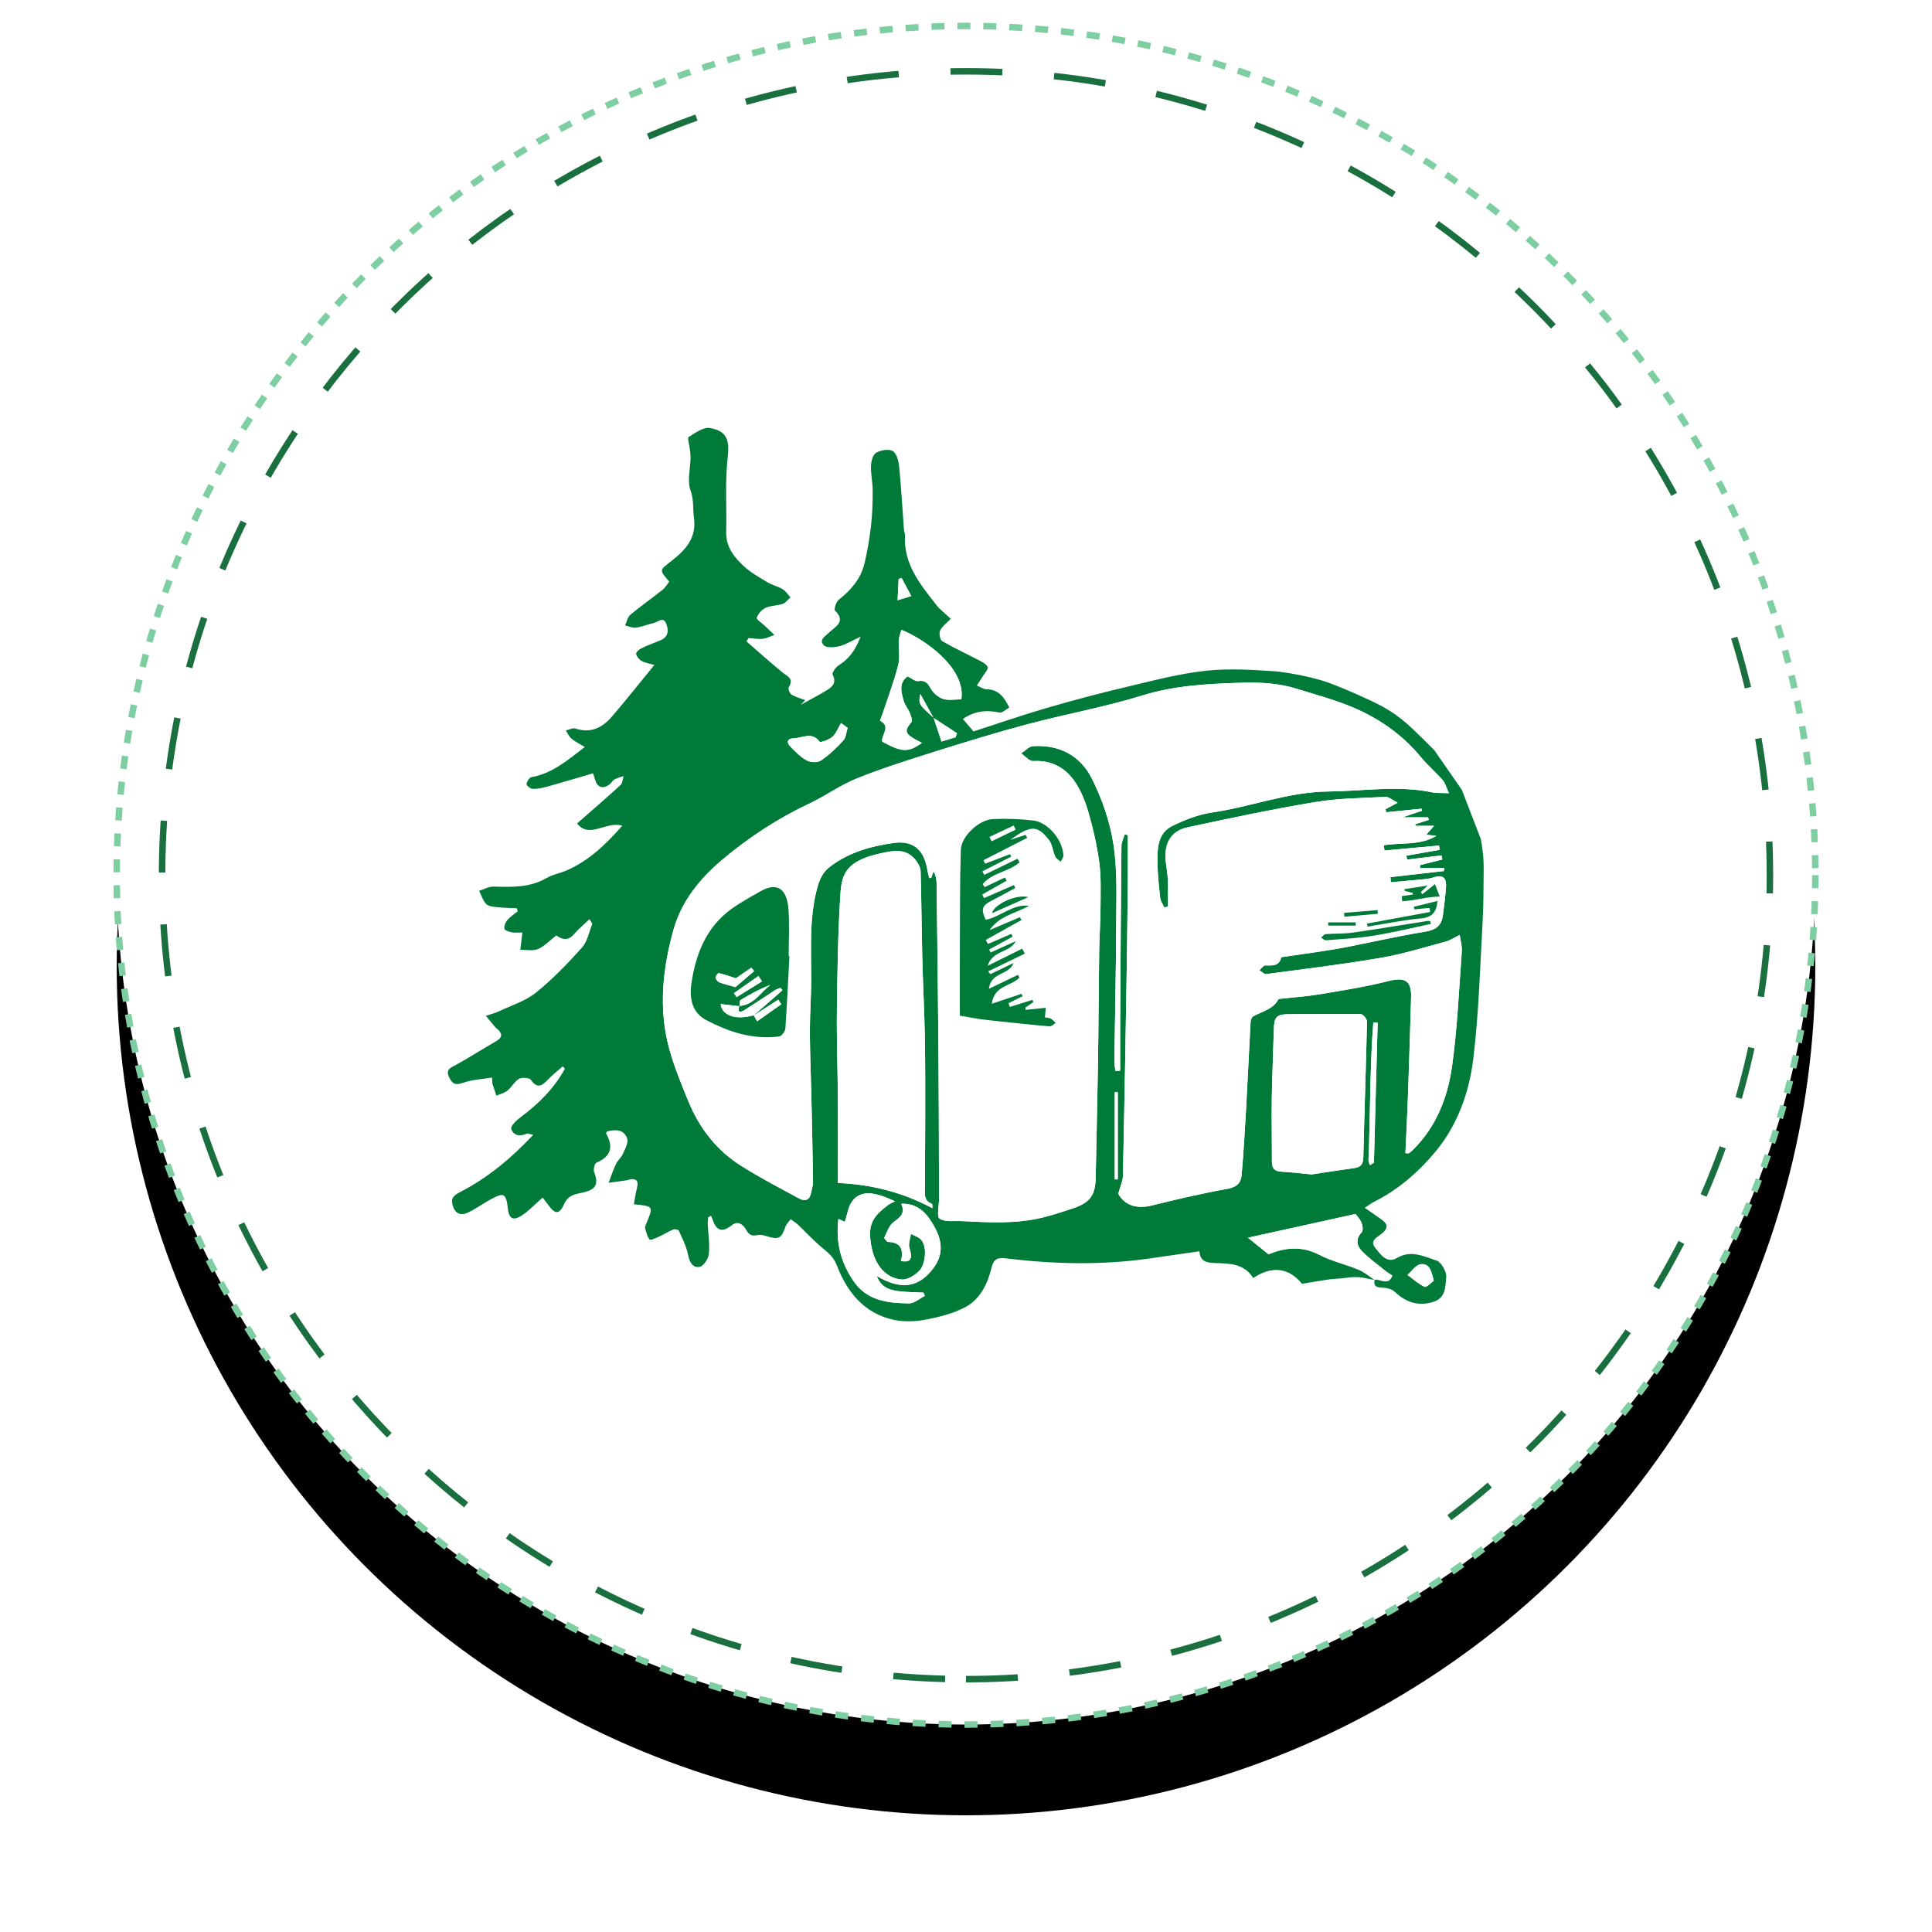 <?xml version="1.0" encoding="UTF-8"?>
<svg width="298px" height="298px" viewBox="0 0 298 298" version="1.1" xmlns="http://www.w3.org/2000/svg" xmlns:xlink="http://www.w3.org/1999/xlink">
    <!-- Generator: Sketch 52.6 (67491) - http://www.bohemiancoding.com/sketch -->
    <title>Group 2</title>
    <desc>Created with Sketch.</desc>
    <defs>
        <circle id="path-1" cx="131" cy="131" r="131"></circle>
        <filter x="-13.2%" y="-7.8%" width="126.3%" height="126.3%" filterUnits="objectBoundingBox" id="filter-2">
            <feMorphology radius="0.5" operator="dilate" in="SourceAlpha" result="shadowSpreadOuter1"></feMorphology>
            <feOffset dx="0" dy="14" in="shadowSpreadOuter1" result="shadowOffsetOuter1"></feOffset>
            <feGaussianBlur stdDeviation="9" in="shadowOffsetOuter1" result="shadowBlurOuter1"></feGaussianBlur>
            <feComposite in="shadowBlurOuter1" in2="SourceAlpha" operator="out" result="shadowBlurOuter1"></feComposite>
            <feColorMatrix values="0 0 0 0 0.086   0 0 0 0 0.31   0 0 0 0 0.188  0 0 0 0.22 0" type="matrix" in="shadowBlurOuter1"></feColorMatrix>
        </filter>
    </defs>
    <g id="Symbols" stroke="none" stroke-width="1" fill="none" fill-rule="evenodd">
        <g id="Group-2" transform="translate(18, 4)">
            <g>
                <g id="Oval-Copy" stroke-dasharray="2">
                    <use fill="black" fill-opacity="1" filter="url(#filter-2)" xlink:href="#path-1"></use>
                    <use stroke="#7DCEA0" stroke-width="1" fill="#FFFFFF" fill-rule="evenodd" xlink:href="#path-1"></use>
                </g>
                <path d="M131,255 C199.483,255 255,199.483 255,131 C255,62.517 199.483,7 131,7 C62.517,7 7,62.517 7,131 C7,199.483 62.517,255 131,255 Z" id="Oval" stroke="#196F3D" fill="#FFFFFF" stroke-dasharray="8"></path>
                <g id="camper-green" transform="translate(51, 62)">
                    <g id="Group">
                        <path d="M71.561,25.937 C71,24.89 70.531,24.015 70.063,23.14 C69.912,23.197 69.761,23.254 69.61,23.311 C69.56,24.336 69.51,25.361 69.45,26.584 C70.249,26.339 70.769,26.18 71.561,25.937 Z M102.943,115.921 C103.078,115.918 103.214,115.916 103.349,115.913 L103.349,102.474 C103.214,102.472 103.078,102.469 102.943,102.467 L102.943,115.921 Z M152.149,131.558 C151.804,130.039 151.462,128.806 150.126,129 C149.384,129.108 148.768,130.072 148.095,130.65 C148.966,131.286 149.781,132.047 150.744,132.481 C151.038,132.613 151.738,131.844 152.149,131.558 Z M143.497,91.74 C143.272,91.73 143.048,91.721 142.825,91.711 C142.28,98.765 142.376,105.854 142.077,112.922 C142.066,113.185 142.218,113.455 142.294,113.723 L142.922,113.342 C143.114,106.142 143.305,98.941 143.497,91.74 Z M61.743,46.263 C61.403,46.018 61.063,45.772 60.723,45.526 C60.292,46.248 59.987,47.108 59.392,47.649 C58.883,48.111 57.545,48.573 57.423,48.408 C56.233,46.796 54.773,47.847 53.455,47.876 C52.381,47.899 52.269,48.519 52.961,49.21 C53.731,49.979 54.515,50.806 55.454,51.305 C56.039,51.615 57.12,51.656 57.631,51.308 C58.896,50.446 60.036,49.357 61.073,48.22 C61.499,47.753 61.532,46.927 61.743,46.263 Z M70.04,31.15 C69.894,31.696 69.659,32.217 69.633,32.747 C69.569,34.03 69.856,35.384 69.544,36.591 C68.872,39.188 67.914,41.712 67.068,44.264 C66.963,44.581 66.7,45.15 66.727,45.163 C68.528,46.056 66.876,47.361 67.08,48.39 C70.161,50.075 71.06,50.081 73.211,48.595 C72.637,48.269 71.935,47.979 71.364,47.523 C70.384,46.74 71.02,46.113 71.583,45.38 C71.785,45.116 71.511,44.403 71.327,43.947 C71.072,43.317 70.579,42.769 70.396,42.126 C70.008,40.767 69.587,39.336 70.995,38.323 C71.613,38.618 72.167,39.129 72.625,39.054 C73.732,38.872 74.099,39.39 74.588,40.238 C74.98,40.916 75.743,41.574 76.479,41.807 C77.33,42.076 78.332,41.869 79.285,41.869 C80.016,37.021 73.519,32.527 70.04,31.15 Z M69.967,128.508 C71.089,128.706 71.652,128.438 71.487,127.314 C71.421,126.862 71.199,126.416 71.212,125.973 C71.229,125.421 71.417,124.875 71.53,124.326 C72.049,124.614 72.683,124.794 73.062,125.209 C74.095,126.34 73.672,128.981 72.927,129.861 C72.274,130.632 71.038,131.419 70.118,131.356 C67.646,131.186 65.978,129.147 65.425,126.337 C64.761,122.959 65.53,121.694 68.021,119.838 C68.296,119.633 68.632,119.511 69.047,119.295 C65.781,117.736 63.804,117.614 62.509,119.197 C61.83,120.028 61.705,121.311 61.305,122.46 C61.208,122.415 60.854,122.253 60.319,122.007 C59.89,125.582 60.651,128.599 62.568,131.481 C64.7,134.688 67.907,134.977 71.198,135.041 C72.009,135.056 72.836,134.29 73.656,133.883 C73.586,133.716 73.515,133.548 73.444,133.38 C72.083,133.304 70.708,133.321 69.364,133.125 C68.034,132.932 66.809,132.423 66.244,130.815 C69.679,132.867 72.625,132.904 75.113,129.408 C76.632,127.275 76.182,125.115 75.158,123.272 C74.158,121.471 72.782,119.532 70.01,119.679 C70.681,121.153 69.852,121.753 68.83,122.501 C68.134,123.011 67.809,124.051 67.4,124.893 C67.347,125.003 67.778,125.55 67.998,125.558 C69.953,125.634 70.412,126.742 69.967,128.508 Z M133.327,115.15 C135.24,114.862 137.557,114.487 139.882,114.172 C140.948,114.028 141.264,113.531 141.288,112.444 C141.442,105.485 141.699,98.529 141.851,91.57 C141.86,91.178 141.242,90.43 140.907,90.424 C137.177,90.363 133.446,90.417 129.715,90.437 C127.928,90.447 127.535,90.869 127.487,92.688 C127.394,96.249 127.222,99.808 127.168,103.369 C127.119,106.643 127.192,109.92 127.189,113.195 C127.189,114.174 127.555,114.672 128.602,114.72 C130.027,114.785 131.446,114.972 133.327,115.15 Z M60.245,116.467 C65.51,116.696 70.261,117.932 74.819,120.355 C74.797,120.089 74.838,119.724 74.753,119.691 C73.381,119.171 73.678,117.981 73.675,116.964 C73.66,113.461 73.711,109.959 73.709,106.456 C73.708,102.257 73.726,98.056 73.648,93.858 C73.574,89.842 73.358,85.828 73.26,81.812 C73.15,77.34 73.126,72.865 72.998,68.393 C72.982,67.836 72.652,67.218 72.302,66.752 C70.83,64.796 68.886,65.171 66.839,65.619 C61.692,66.744 60.842,68.654 60.639,71.769 C60.252,77.716 60.162,83.687 60.087,89.65 C60.029,94.208 60.207,98.77 60.238,103.33 C60.268,107.696 60.245,112.062 60.245,116.467 Z M146.582,57.813 C145.759,57.403 145.217,56.89 144.701,56.916 C141.091,57.098 137.44,57.117 133.889,57.709 C127.278,58.812 120.711,60.203 114.156,61.613 C111.612,62.161 110.516,64.104 110.805,66.825 C110.909,67.799 111.092,68.769 111.133,69.745 C111.19,71.107 111.148,72.473 111.148,73.838 C110.962,73.881 110.777,73.925 110.591,73.969 C110.368,73.472 110.003,72.991 109.947,72.476 C109.742,70.594 109.549,68.703 109.526,66.813 C109.502,64.712 109.656,62.463 111.81,61.406 C113.736,60.462 115.831,59.629 117.935,59.325 C123.97,58.45 129.698,56.139 135.938,56.082 C141.251,56.033 146.553,55.105 151.864,56.206 C152.604,56.36 153.391,56.294 154.491,56.345 C154.062,55.421 153.912,54.771 153.524,54.328 C152.471,53.124 151.232,52.077 150.219,50.843 C147.192,47.159 143.389,44.577 139.006,42.833 C136.4,41.796 133.676,41.064 131.012,40.237 C128.052,39.317 125.103,39.226 122.281,39.315 C117.24,39.474 112.165,39.735 107.199,41.271 C101.408,43.063 95.4,44.141 89.531,45.699 C84.706,46.979 79.928,48.447 75.165,49.946 C71.126,51.219 67.075,52.499 63.149,54.075 C60.605,55.096 58.332,56.772 55.839,57.946 C50.979,60.235 46.549,63.126 42.436,66.582 C38.952,69.509 36.117,73.035 34.917,77.289 C33.228,83.278 32.528,89.533 34.211,95.713 C34.975,98.515 36.092,101.233 37.201,103.926 C38.875,107.988 41.494,111.384 45.209,113.753 C48.128,115.614 51.222,117.204 54.264,118.865 C55.111,119.328 55.853,119.153 56.087,118.061 C56.219,117.444 56.415,116.818 56.406,116.198 C56.342,111.643 56.239,107.09 56.136,102.536 C56.072,99.683 55.946,96.831 55.923,93.978 C55.906,91.877 55.975,89.773 56.068,87.673 C56.319,82.011 55.538,76.278 57.12,70.713 C57.409,69.696 57.952,68.551 58.739,67.911 C61.671,65.53 65.277,64.514 68.897,64.016 C71.699,63.631 73.457,64.94 73.984,67.92 C74.074,68.432 74.212,68.935 74.328,69.442 C74.431,69.428 74.533,69.415 74.636,69.402 C74.753,69.067 74.87,68.731 74.988,68.396 C75.35,69.018 75.454,69.623 75.462,70.228 C75.569,78.847 75.686,87.465 75.754,96.084 C75.813,103.694 75.814,111.304 75.84,118.913 C75.844,119.978 75.447,121.673 75.925,121.971 C76.818,122.527 78.215,122.295 79.404,122.352 C83.586,122.556 87.777,122.809 91.895,121.779 C93.487,121.381 95.054,120.869 96.61,120.342 C99.152,119.479 99.957,118.299 100.005,115.651 C100.113,109.743 100.267,103.835 100.358,97.927 C100.445,92.239 100.462,86.55 100.54,80.862 C100.572,78.544 100.735,76.228 100.747,73.911 C100.76,71.62 100.856,69.302 100.556,67.043 C100.205,64.39 99.597,61.75 98.851,59.177 C98.361,57.489 97.658,55.765 96.64,54.353 C95.167,52.308 93.049,51.229 90.36,51.39 C89.77,51.425 89.13,50.627 88.513,50.212 C89.115,49.824 89.697,49.14 90.323,49.096 C94.316,48.816 97.598,50.535 99.34,53.952 C100.98,57.169 102.222,60.764 102.757,64.325 C103.391,68.546 103.173,72.909 103.16,77.21 C103.137,84.027 102.974,90.844 102.885,97.661 C102.878,98.167 102.989,98.675 103.045,99.182 C103.29,99.172 103.535,99.162 103.78,99.152 C103.78,96.534 103.767,93.915 103.782,91.296 C103.834,82.362 103.886,73.427 103.977,64.493 C103.983,63.883 104.312,63.276 104.491,62.668 C104.647,62.72 104.804,62.771 104.96,62.823 C104.96,64.742 104.973,66.661 104.957,68.58 C104.92,73.064 104.891,77.55 104.818,82.034 C104.636,93.141 104.444,104.246 104.21,115.352 C104.194,116.14 103.811,116.921 103.484,118.123 C104.423,119.865 106.257,120.535 108.662,119.938 C112.542,118.974 116.442,118.065 120.374,117.358 C121.742,117.112 122.403,116.462 122.505,115.316 C122.821,111.769 123.026,108.211 123.225,104.655 C123.468,100.323 123.654,95.987 123.892,91.655 C123.909,91.345 124.06,90.899 124.292,90.767 C125.649,89.994 127.332,89.726 128.168,88.161 C128.221,88.062 128.485,88.059 128.654,88.04 C130.652,87.813 132.664,87.682 134.643,87.349 C138.177,86.753 141.732,86.198 145.199,85.314 C147.673,84.683 148.73,85.239 148.655,87.823 C148.506,92.89 148.35,97.957 148.17,103.023 C148.066,105.977 147.909,108.929 147.776,111.878 C148.105,111.878 148.246,111.921 148.32,111.869 C148.554,111.705 148.776,111.518 148.979,111.317 C152.56,107.768 154.305,103.247 154.973,98.45 C155.787,92.604 156.038,86.679 156.473,80.784 C156.536,79.93 156.268,79.052 156.157,78.208 C155.296,78.625 154.681,79.05 154.001,79.232 C150.681,80.119 147.382,81.16 144.005,81.738 C138.136,82.742 132.216,83.458 126.311,84.244 C125.992,84.286 125.612,83.864 125.26,83.659 C125.555,83.397 125.849,82.912 126.144,82.912 C127.194,82.91 128.251,83.102 128.62,81.714 C128.643,81.63 128.93,81.598 129.098,81.573 C130.804,81.323 132.511,81.092 134.214,80.831 C135.698,80.603 137.185,80.38 138.658,80.092 C142.706,79.299 146.732,78.373 150.801,77.709 C152.431,77.443 153.348,76.806 153.556,75.201 C153.74,73.781 153.93,72.359 154.033,70.932 C154.129,69.605 153.764,68.813 152.136,69.332 C151.167,69.64 150.099,69.652 149.072,69.762 C147.9,69.888 146.724,69.976 145.55,70.081 L145.463,69.293 C148.214,68.981 150.966,68.669 153.718,68.356 C153.731,68.199 153.743,68.042 153.756,67.885 L150.02,67.885 C150.026,67.736 150.031,67.586 150.037,67.437 C151.182,67.15 152.328,66.863 153.473,66.575 C153.431,66.364 153.39,66.153 153.348,65.942 C151.575,66.159 149.802,66.376 148.03,66.592 C147.997,66.39 147.963,66.188 147.93,65.986 C149.641,65.685 151.352,65.384 153.062,65.083 C153.029,64.862 152.994,64.641 152.96,64.42 C150.157,64.676 147.352,64.932 144.548,65.188 C144.512,64.917 144.476,64.646 144.44,64.374 C147.139,63.93 150.052,64.451 152.546,62.928 C152.066,62.872 151.586,62.816 150.992,62.748 C151.376,62.311 151.674,61.972 152.194,61.381 L149.316,61.381 C149.311,61.3 149.307,61.22 149.302,61.14 C149.997,60.913 150.691,60.685 151.385,60.457 C151.345,60.326 151.306,60.194 151.267,60.063 L147.351,60.063 C148.456,59.689 149.401,59.369 150.347,59.049 C150.318,58.944 150.289,58.84 150.259,58.736 C148.444,58.919 146.63,59.102 144.815,59.285 C144.783,59.128 144.75,58.971 144.718,58.814 C145.174,58.569 145.631,58.324 146.582,57.813 Z M74.996,44.717 C74.315,43.493 73.635,42.269 72.954,41.045 C72.665,42.617 72.665,42.617 75.003,44.703 C75.4,45.899 75.797,47.096 76.222,48.379 C77.133,48.101 77.757,47.911 78.381,47.72 L78.615,47.097 C77.405,46.309 76.195,45.522 74.996,44.717 Z M159.394,63.385 C159.867,65.858 159.867,67.352 159.846,68.458 C159.801,70.876 159.845,73.299 159.707,75.712 C159.296,82.881 159.119,90.083 158.262,97.202 C157.631,102.447 155.843,107.533 152.364,111.694 C149.744,114.827 146.655,117.511 142.943,119.37 C142.503,119.591 142.109,119.906 141.511,120.296 C142.427,120.935 143.162,121.459 143.908,121.966 C145.137,122.8 145.17,123.428 144.068,124.331 C143.406,124.873 142.234,125.359 143.101,126.443 C143.921,127.47 144.893,128.966 146.478,128.034 C148.684,126.738 150.654,127.819 152.578,128.434 C153.316,128.67 154.163,130.188 154.073,131.026 C153.92,132.449 154.057,134.268 151.923,134.859 C149.557,135.514 147.777,134.791 146.089,133.221 C145.67,132.831 144.936,132.645 144.335,132.619 C143.462,132.582 142.802,132.527 143.027,131.401 C143.9,131.16 145.071,132.459 145.765,130.758 C145.41,130.515 145.029,130.29 144.689,130.015 C143.471,129.028 142.172,128.116 141.09,126.996 C140.311,126.189 140.002,125.151 141.026,124.097 C141.281,123.835 141.19,123.044 141.009,122.597 C140.774,122.021 140.29,121.546 140.075,121.251 C134.453,122.491 128.944,123.706 123.494,124.908 C124.497,125.72 125.514,126.541 126.657,127.467 C129.114,126.456 131.735,126.101 134.506,127.552 C136.401,128.544 138.564,129.01 140.553,129.839 C141.46,130.216 142.239,130.901 143.075,131.447 C142.173,131.285 141.275,131.025 140.368,130.988 C139.437,130.951 138.497,131.134 137.561,131.215 C137.05,131.26 136.534,131.262 136.029,131.337 C134.777,131.522 133.529,131.739 131.819,132.018 C130.026,129.774 127.427,129.006 124.306,131.131 C122.885,128.842 120.561,128.89 118.383,128.815 C117.052,128.769 116.121,128.571 116.006,127.005 C113.376,127.383 110.835,127.749 108.293,128.113 C100.993,129.158 93.689,128.994 86.389,128.123 C85.096,127.969 84.321,127.907 83.897,129.675 C83.343,131.981 82.184,134.368 79.999,135.561 C78.118,136.588 75.908,137.138 73.776,137.546 C72.158,137.856 70.366,137.914 68.769,137.557 C64.245,136.546 61.635,133.256 60.074,129.166 C59.535,127.756 58.561,127.094 57.559,126.242 C56.352,125.216 55.281,124.033 54.129,122.942 C53.775,122.606 53.347,122.348 52.953,122.055 C52.678,122.443 52.296,122.795 52.147,123.228 C51.52,125.043 51.12,125.252 49.233,124.668 C48.807,124.537 48.319,124.416 47.9,124.497 C47.075,124.656 46.583,124.601 46.105,123.714 C45.733,123.025 44.923,122.154 43.888,122.975 C42.492,124.085 41.517,123.944 40.945,122.17 C40.873,121.949 40.762,121.742 40.669,121.527 C40.522,121.603 40.376,121.678 40.229,121.754 C40.205,122.098 40.148,122.443 40.164,122.785 C40.234,124.337 40.491,125.906 40.335,127.433 C40.26,128.169 39.505,129.307 38.906,129.413 C37.875,129.596 37.354,128.7 37.134,127.552 C36.888,126.271 36.258,125.057 35.722,123.846 C35.645,123.672 35.099,123.537 34.87,123.63 C34.133,123.929 33.456,124.372 32.729,124.703 C32.223,124.932 31.349,125.352 31.208,125.191 C30.809,124.734 30.674,124.03 30.5,123.405 C30.448,123.219 30.593,122.966 30.68,122.757 C31.81,120.036 31.812,120.037 28.773,119.754 C28.933,118.886 29.045,118.02 29.259,117.181 C29.525,116.14 29.161,115.751 28.13,115.919 C28.019,115.937 27.917,116.018 27.807,116.034 C26.829,116.175 25.85,116.308 24.872,116.444 C25.244,115.474 25.565,114.479 26.008,113.542 C26.274,112.981 26.826,112.553 27.076,111.988 C27.411,111.229 27.959,110.269 27.741,109.623 C27.263,108.202 25.944,108.165 24.647,108.518 C24.586,108.629 24.457,108.77 24.487,108.822 C25.642,110.865 25.283,112.353 23.017,113.327 C22.721,113.454 22.486,114.392 22.643,114.79 C23.567,117.14 22.419,117.639 20.438,118.042 C19.241,118.286 18.524,118.588 17.999,119.757 C17.284,121.347 16.618,121.314 15.597,119.898 C15.271,119.445 14.922,119.009 14.699,118.716 C13.624,119.665 12.72,120.615 11.669,121.354 C10.137,122.429 9.462,122.018 9.304,120.182 C9.249,119.539 9.076,118.6 8.655,118.382 C8.242,118.169 7.399,118.618 6.824,118.925 C5.567,119.596 4.403,120.449 3.12,121.059 C2.201,121.495 1.311,121.295 0.906,120.158 C0.522,119.077 0.709,118.511 1.904,117.901 C6.154,115.731 9.788,112.72 13.247,109.051 C12.678,108.933 12.424,108.79 12.266,108.861 C11.204,109.338 10.159,109.171 9.859,108.099 C9.737,107.664 10.694,106.774 11.321,106.307 C14.094,104.246 16.485,101.875 18.131,98.836 C18.021,98.716 17.911,98.597 17.802,98.477 C17.026,99.164 16.198,99.801 15.488,100.55 C14.584,101.505 13.863,101.959 12.887,100.564 C12.647,100.223 11.521,100.134 11.07,100.393 C10.359,100.802 9.935,101.677 9.275,102.215 C8.805,102.597 8.148,102.747 7.574,103.001 C7.372,102.406 7.154,101.815 6.974,101.213 C6.911,101.004 6.939,100.767 6.904,100.203 C5.347,100.466 3.784,100.521 2.385,101.028 C1.165,101.47 0.706,101.087 0.256,100.109 C-0.296,98.909 0.555,98.683 1.352,98.24 C3.45,97.071 5.482,95.785 7.56,94.58 C8.578,93.99 8.457,93.386 7.7,92.701 C7.615,92.624 7.503,92.571 7.431,92.484 C6.931,91.891 6.438,91.291 5.943,90.693 C6.654,90.447 7.393,90.261 8.069,89.942 C9.972,89.045 12.085,88.385 13.682,87.096 C16.241,85.031 18.553,82.625 20.757,80.172 C21.594,79.241 21.857,77.787 22.338,76.554 C22.388,76.424 22.144,76.179 21.921,75.783 C21.066,76.6 20.232,77.272 19.555,78.076 C18.639,79.163 17.709,78.931 16.799,78.282 C15.808,79.051 14.99,79.947 13.975,80.387 C13.198,80.723 12.172,80.483 11.257,80.5 C11.337,79.833 11.417,79.167 11.496,78.5 C11.516,78.335 11.534,78.169 11.573,77.826 C10.983,77.826 10.431,77.898 9.909,77.803 C9.5,77.729 8.843,77.494 8.803,77.247 C8.735,76.83 8.96,76.256 9.254,75.913 C9.703,75.388 10.315,75.001 10.858,74.556 C10.809,74.401 10.76,74.246 10.711,74.091 C9.723,74.043 8.73,74.04 7.748,73.933 C7.143,73.867 6.376,73.82 6.004,73.445 C5.48,72.917 5.255,72.093 4.902,71.395 C5.647,71.168 6.398,70.732 7.137,70.751 C9.966,70.827 12.752,70.937 15.337,69.413 C16.225,68.889 17.315,68.72 18.279,68.311 C21.753,66.834 24.381,64.323 26.981,61.36 C24.495,60.597 21.916,63.453 20.015,61.012 C22.398,58.919 24.586,57.037 26.71,55.086 C27.026,54.796 27.039,54.176 27.192,53.708 C26.724,53.873 26.221,53.977 25.798,54.221 C25.461,54.415 25.26,54.834 24.932,55.056 C23.91,55.749 23.116,55.423 22.78,54.223 C22.692,53.907 22.578,53.598 22.473,53.278 C20.03,53.993 17.687,54.701 15.329,55.355 C14.613,55.553 13.854,55.696 13.12,55.674 C12.793,55.664 12.198,55.153 12.223,54.925 C12.265,54.536 12.656,53.924 12.981,53.867 C16.137,53.319 18.451,51.337 21.205,49.225 C20.387,48.724 19.708,48.402 19.151,47.934 C18.771,47.616 18.56,47.096 18.274,46.666 C18.774,46.556 19.347,46.232 19.763,46.371 C22.162,47.177 23.953,46.202 25.428,44.48 C27.589,41.954 29.655,39.348 31.93,36.57 C31.17,36.343 30.501,36.25 29.952,35.943 C29.568,35.729 29.191,35.248 29.118,34.833 C29.077,34.598 29.61,34.156 29.97,33.98 C30.891,33.531 31.855,33.17 32.809,32.791 C34.075,32.288 34.179,31.3 33.774,30.231 C33.32,29.035 32.53,29.927 31.902,30.072 C30.961,30.288 30.052,30.678 29.103,30.81 C28.566,30.886 27.977,30.596 27.412,30.471 C27.674,29.914 27.796,29.189 28.224,28.831 C29.834,27.484 31.56,26.278 33.203,24.969 C33.626,24.632 33.906,24.113 34.229,23.705 C32.581,21.812 32.722,21.991 34.727,20.403 C36.727,18.819 38.47,16.94 38.04,13.906 C37.843,12.514 38.057,11.168 37.522,9.691 C36.973,8.178 37.488,6.282 37.515,4.553 C37.521,4.119 37.446,3.682 37.399,3.248 C37.331,2.607 36.991,1.552 37.229,1.4 C38.237,0.759 39.511,-0.154 40.514,0.022 C42.963,0.452 43.546,1.727 43.267,4.291 C43.106,5.768 43.026,7.259 43.006,8.744 C42.973,11.181 43.082,13.621 43.011,16.056 C42.944,18.354 44.237,19.938 45.734,21.333 C46.803,22.328 48.13,23.062 49.395,23.823 C50.121,24.26 50.999,24.443 51.722,24.882 C52.202,25.173 52.529,25.713 52.924,26.142 C52.533,26.485 52.194,26.981 51.738,27.137 C50.877,27.433 49.885,27.391 49.072,27.763 C48.487,28.031 47.933,28.682 47.72,29.287 C47.636,29.525 48.518,30.104 48.961,30.526 C49.456,30.997 49.952,31.465 50.447,31.935 C49.849,32.143 49.262,32.462 48.649,32.529 C47.937,32.607 47.201,32.463 46.475,32.414 C46.359,32.584 46.242,32.754 46.126,32.924 C47.979,34.53 49.802,36.172 51.698,37.723 C52.459,38.344 53.501,38.673 52.662,39.986 C52.521,40.206 52.789,40.949 53.071,41.124 C53.714,41.522 54.483,41.718 55.201,41.996 C54.964,42.237 54.726,42.479 54.489,42.721 C55.844,41.971 57.226,41.263 58.546,40.455 C59.409,39.926 60.071,39.282 59.426,38.055 C59.293,37.802 59.873,36.938 60.315,36.662 C61.879,35.688 62.927,34.376 63.736,32.208 C62.399,32.828 61.486,33.412 60.489,33.663 C59.716,33.858 58.505,33.965 58.078,33.531 C57.266,32.706 58.244,32.175 58.89,31.557 C59.791,30.697 61.562,29.903 59.79,28.174 C59.6,27.99 59.97,26.826 60.383,26.5 C62.246,25.029 63.747,23.312 64.319,20.99 C64.79,19.075 65.117,17.113 65.346,15.152 C65.554,13.364 65.61,11.55 65.611,9.747 C65.612,8.453 65.303,7.156 65.343,5.866 C65.365,5.158 65.632,4.137 66.134,3.84 C66.83,3.428 68.04,3.216 68.677,3.564 C69.265,3.885 69.595,5.038 69.677,5.86 C70.004,9.146 70.188,12.445 70.434,15.739 C70.455,16.021 70.607,16.301 70.591,16.575 C70.34,20.971 72.904,24.098 75.386,27.262 C75.528,27.443 75.663,27.635 75.831,27.791 C76.431,28.353 77.043,28.901 77.651,29.454 C77.084,30.044 76.363,30.556 76.007,31.255 C75.8,31.663 75.985,32.691 76.318,32.885 C78.159,33.962 80.109,34.851 82,35.846 C82.51,36.114 83.177,36.448 83.334,36.903 C83.451,37.246 82.879,37.836 82.594,38.304 C82.299,38.789 81.979,39.26 81.67,39.738 C82.171,39.94 82.67,40.306 83.175,40.315 C84.939,40.347 85.855,41.413 86.67,43.138 C86.187,43.399 85.59,44.006 85.15,43.908 C83.105,43.453 81.243,43.699 79.515,44.902 C79.99,45.454 80.499,46.047 81.161,46.818 C84.81,45.64 88.641,44.31 92.53,43.177 C96.649,41.978 100.805,40.886 104.98,39.898 C108.972,38.952 112.977,37.891 117.038,37.455 C120.655,37.067 124.367,37.32 128.018,37.568 C130.543,37.891 132.378,38.244 134.848,38.942 C137.238,39.653 142.576,42.072 144.069,42.886 C147.446,44.727 149.004,46.541 152.208,49.683 L156.482,55.83 L159.394,63.385 Z" id="Fill-5" fill="#007A38"></path>
                        <path d="M143.513,74.942 C143.506,74.754 143.5,74.567 143.494,74.379 C141.767,74.52 140.042,74.66 138.316,74.8 C138.332,75 138.349,75.2 138.366,75.399 C140.082,75.247 141.797,75.094 143.513,74.942 Z M140.123,76.733 C140.114,76.579 140.105,76.425 140.096,76.271 L135.872,76.271 C135.869,76.425 135.866,76.579 135.863,76.733 L140.123,76.733 Z M89.615,72.377 C87.59,71.88 84.281,73.582 84.013,74.857 C85.903,74.02 87.759,73.198 89.615,72.377 Z M151.209,70.587 C149.764,70.812 148.693,70.978 147.622,71.145 L147.668,71.405 C148.091,71.515 148.514,71.625 148.938,71.735 C148.926,71.816 148.914,71.897 148.902,71.978 C148.341,72.059 147.78,72.14 147.22,72.22 C147.24,72.484 147.259,72.747 147.28,73.011 C149.14,72.945 150.967,72.312 153.063,72.292 C152.755,71.475 152.549,70.928 152.34,70.371 C151.628,70.938 151.008,71.432 150.388,71.926 L150.15,71.598 C150.413,71.347 150.677,71.095 151.209,70.587 Z M152.733,72.961 C151.46,73.276 150.264,73.571 149.069,73.867 C149.099,73.997 149.13,74.127 149.16,74.258 C149.941,74.184 150.722,74.112 151.504,74.039 C151.536,74.249 151.568,74.458 151.6,74.667 C148.35,75.265 145.099,75.863 141.85,76.46 C141.878,76.615 141.906,76.77 141.934,76.925 C144.659,76.489 147.37,75.908 150.111,75.67 C151.832,75.521 152.565,74.777 152.733,72.961 Z M151.711,76.507 C151.668,76.358 151.626,76.21 151.584,76.062 C151.421,76.062 151.255,76.04 151.096,76.065 C147.262,76.666 143.435,77.312 139.594,77.858 C138.241,78.05 136.851,77.974 135.483,78.084 C135.232,78.105 135.006,78.436 134.768,78.623 C135.025,78.766 135.293,79.051 135.536,79.031 C137.987,78.834 140.456,78.715 142.878,78.323 C145.843,77.843 148.769,77.123 151.711,76.507 Z M83.774,84.253 C83.656,84.111 83.539,83.968 83.42,83.826 C85.304,82.914 87.187,82.002 89.07,81.09 C88.936,80.836 88.802,80.583 88.669,80.33 C86.988,81.161 85.307,81.992 83.34,82.965 C84.093,80.557 86.777,80.974 87.673,79.165 C86.382,79.751 85.091,80.338 83.799,80.923 C83.721,80.77 83.643,80.616 83.566,80.462 C84.774,79.797 85.982,79.131 87.189,78.466 C87.121,78.327 87.053,78.188 86.984,78.05 C85.786,78.567 84.588,79.085 83.39,79.603 C83.276,79.394 83.163,79.186 83.051,78.977 C84.886,77.953 86.722,76.928 88.557,75.904 C88.475,75.761 88.392,75.618 88.31,75.474 C86.753,76.138 85.196,76.803 83.639,77.467 C85.14,75.251 87.624,74.898 89.72,73.722 C87.179,73.397 85.328,75.44 83.037,75.868 C82.284,74.265 82.469,73.695 83.879,72.96 C85.129,72.308 86.366,71.633 87.609,70.968 C87.532,70.819 87.455,70.669 87.379,70.52 C85.846,71.189 84.314,71.858 82.782,72.527 C82.69,72.342 82.598,72.157 82.507,71.972 L86.269,69.837 C86.181,69.676 86.092,69.515 86.003,69.354 C84.961,69.847 83.919,70.341 82.877,70.834 C82.776,70.679 82.675,70.524 82.575,70.369 C83.994,68.61 86.605,68.468 88.255,67.023 C88.154,66.833 88.052,66.644 87.95,66.455 C86.239,67.285 84.527,68.114 82.815,68.945 C82.718,68.763 82.62,68.582 82.523,68.401 L86.981,66.127 C86.92,66.002 86.859,65.877 86.798,65.752 C85.517,66.239 84.237,66.726 82.956,67.214 C82.864,67.038 82.773,66.862 82.681,66.686 C84.937,65.535 87.193,64.384 89.45,63.232 C89.364,63.08 89.279,62.928 89.193,62.776 C88.412,63.029 87.63,63.282 86.847,63.535 C89.965,61.246 91.032,61.247 92.822,63.579 C93.346,64.262 93.406,65.285 93.772,66.111 C93.916,66.438 94.315,66.652 94.599,66.917 C94.748,66.591 95.039,66.258 95.025,65.938 C94.919,63.555 92.67,60.833 90.372,60.558 C88.323,60.313 86.232,60.247 84.169,60.339 C82.001,60.434 79.268,62.99 79.203,65.074 C79.051,69.942 79.08,74.816 79.056,79.688 C79.038,83.234 79.053,86.781 79.053,90.663 C80.236,90.86 81.435,91.096 82.645,91.253 C84.292,91.465 85.947,91.623 87.6,91.794 C89.369,91.978 91.137,92.179 92.91,92.299 C93.207,92.319 93.529,91.964 93.839,91.782 C93.585,91.553 93.359,91.273 93.067,91.11 C92.838,90.981 92.528,90.997 92.169,90.934 C92.22,90.386 92.265,89.912 92.309,89.443 C91.206,89.556 90.196,89.66 89.185,89.765 L89.158,89.418 C89.571,89.131 89.985,88.845 90.398,88.558 C90.347,88.448 90.297,88.338 90.246,88.227 C89.088,88.588 87.928,88.949 86.769,89.31 C86.697,89.118 86.625,88.926 86.553,88.733 C87.277,88.376 88.002,88.019 88.727,87.662 C88.673,87.538 88.619,87.415 88.565,87.291 C87.16,87.761 85.755,88.231 83.978,88.825 C84.366,85.934 87.042,86.126 88.241,84.775 L88.03,84.361 C86.623,85.034 85.216,85.708 83.534,86.513 C83.841,83.869 86.667,84.456 87.329,82.536 L83.774,84.253 Z M52.761,81.479 C52.724,81.477 52.688,81.474 52.651,81.471 C52.651,79.055 52.798,76.628 52.613,74.226 C52.39,71.313 51.052,69.892 48.257,71.499 C46.722,72.382 45.15,73.228 43.726,74.27 C39.907,77.067 38.313,81.211 37.654,85.631 C37.351,87.664 37.551,90.086 39.903,91.326 C43.433,93.187 47.135,94.392 51.189,93.864 C51.564,93.816 52.103,93.092 52.135,92.651 C52.401,88.931 52.565,85.204 52.761,81.479 Z M146.581,57.813 C145.631,58.324 145.175,58.569 144.718,58.814 C144.75,58.971 144.783,59.128 144.815,59.285 C146.63,59.102 148.444,58.919 150.259,58.736 C150.288,58.84 150.317,58.944 150.347,59.049 C149.401,59.369 148.456,59.689 147.351,60.063 L151.267,60.063 C151.306,60.194 151.345,60.326 151.384,60.457 C150.691,60.685 149.997,60.913 149.302,61.14 C149.307,61.22 149.311,61.3 149.316,61.381 L152.193,61.381 C151.673,61.972 151.376,62.311 150.992,62.748 C151.586,62.816 152.066,62.872 152.546,62.928 C150.052,64.451 147.139,63.93 144.44,64.374 C144.476,64.646 144.512,64.917 144.548,65.188 C147.353,64.932 150.157,64.676 152.961,64.42 C152.994,64.641 153.029,64.862 153.062,65.083 C151.352,65.384 149.641,65.685 147.93,65.986 C147.963,66.188 147.997,66.39 148.03,66.592 C149.802,66.376 151.575,66.159 153.348,65.942 C153.39,66.153 153.432,66.364 153.473,66.575 C152.328,66.863 151.182,67.15 150.037,67.437 C150.031,67.586 150.026,67.736 150.02,67.885 L153.756,67.885 C153.744,68.042 153.731,68.199 153.718,68.356 C150.966,68.669 148.214,68.981 145.463,69.293 L145.55,70.081 C146.724,69.976 147.9,69.888 149.072,69.762 C150.099,69.652 151.167,69.64 152.136,69.332 C153.764,68.813 154.129,69.605 154.033,70.932 C153.93,72.359 153.739,73.781 153.556,75.201 C153.348,76.806 152.431,77.443 150.801,77.709 C146.732,78.373 142.706,79.299 138.658,80.092 C137.185,80.38 135.699,80.603 134.214,80.831 C132.511,81.092 130.804,81.323 129.098,81.573 C128.93,81.598 128.643,81.63 128.62,81.714 C128.251,83.102 127.194,82.91 126.144,82.912 C125.849,82.912 125.555,83.397 125.26,83.659 C125.612,83.864 125.992,84.286 126.311,84.244 C132.216,83.458 138.136,82.742 144.005,81.738 C147.382,81.16 150.681,80.119 154.001,79.232 C154.681,79.05 155.296,78.625 156.157,78.208 C156.268,79.052 156.536,79.93 156.473,80.784 C156.038,86.679 155.787,92.604 154.973,98.45 C154.305,103.247 152.561,107.768 148.979,111.317 C148.776,111.518 148.554,111.705 148.32,111.869 C148.246,111.921 148.105,111.878 147.776,111.878 C147.909,108.929 148.065,105.977 148.17,103.023 C148.35,97.957 148.506,92.89 148.655,87.823 C148.73,85.239 147.673,84.683 145.199,85.314 C141.732,86.198 138.177,86.753 134.643,87.349 C132.664,87.682 130.651,87.813 128.654,88.04 C128.485,88.059 128.222,88.062 128.168,88.161 C127.331,89.726 125.649,89.994 124.292,90.767 C124.06,90.899 123.909,91.345 123.892,91.655 C123.655,95.987 123.468,100.323 123.225,104.655 C123.026,108.211 122.821,111.769 122.505,115.316 C122.403,116.462 121.743,117.112 120.374,117.358 C116.442,118.065 112.542,118.974 108.662,119.938 C106.258,120.535 104.423,119.865 103.485,118.123 C103.81,116.921 104.194,116.14 104.21,115.352 C104.443,104.246 104.636,93.141 104.818,82.034 C104.891,77.55 104.92,73.064 104.957,68.58 C104.973,66.661 104.96,64.742 104.96,62.823 C104.804,62.771 104.647,62.72 104.491,62.668 C104.312,63.276 103.983,63.883 103.977,64.493 C103.886,73.427 103.834,82.362 103.782,91.296 C103.767,93.915 103.78,96.534 103.78,99.152 C103.535,99.162 103.29,99.172 103.045,99.182 C102.989,98.675 102.878,98.167 102.885,97.661 C102.974,90.844 103.138,84.027 103.159,77.21 C103.174,72.909 103.391,68.546 102.757,64.325 C102.222,60.764 100.98,57.169 99.34,53.952 C97.598,50.535 94.316,48.816 90.323,49.096 C89.696,49.14 89.115,49.824 88.513,50.212 C89.13,50.627 89.77,51.425 90.36,51.39 C93.05,51.229 95.167,52.308 96.641,54.353 C97.658,55.765 98.361,57.489 98.851,59.177 C99.597,61.75 100.205,64.39 100.556,67.043 C100.856,69.302 100.76,71.62 100.748,73.911 C100.735,76.228 100.572,78.544 100.54,80.862 C100.462,86.55 100.446,92.239 100.358,97.927 C100.267,103.835 100.113,109.743 100.005,115.651 C99.957,118.299 99.152,119.479 96.609,120.342 C95.054,120.869 93.487,121.381 91.895,121.779 C87.777,122.809 83.586,122.556 79.404,122.352 C78.215,122.295 76.818,122.527 75.924,121.971 C75.447,121.673 75.844,119.978 75.84,118.913 C75.815,111.304 75.814,103.694 75.754,96.084 C75.686,87.465 75.569,78.847 75.461,70.228 C75.454,69.623 75.35,69.018 74.988,68.396 C74.871,68.731 74.753,69.067 74.636,69.402 C74.533,69.415 74.431,69.428 74.328,69.442 C74.213,68.935 74.074,68.432 73.984,67.92 C73.457,64.94 71.7,63.631 68.897,64.016 C65.277,64.514 61.671,65.53 58.74,67.911 C57.952,68.551 57.409,69.696 57.12,70.713 C55.538,76.278 56.32,82.011 56.068,87.673 C55.975,89.773 55.906,91.877 55.923,93.978 C55.946,96.831 56.072,99.683 56.136,102.536 C56.239,107.09 56.342,111.643 56.406,116.198 C56.415,116.818 56.219,117.444 56.087,118.061 C55.853,119.153 55.111,119.328 54.264,118.865 C51.222,117.204 48.128,115.614 45.209,113.753 C41.494,111.384 38.874,107.988 37.201,103.926 C36.091,101.233 34.975,98.515 34.211,95.713 C32.528,89.533 33.228,83.278 34.917,77.289 C36.117,73.035 38.952,69.509 42.436,66.582 C46.549,63.126 50.98,60.235 55.839,57.946 C58.332,56.772 60.605,55.096 63.149,54.075 C67.075,52.499 71.126,51.219 75.166,49.946 C79.928,48.447 84.706,46.979 89.531,45.699 C95.4,44.141 101.408,43.063 107.199,41.271 C112.164,39.735 117.24,39.474 122.281,39.315 C125.103,39.226 128.051,39.317 131.013,40.237 C133.676,41.064 136.4,41.796 139.006,42.833 C143.389,44.577 147.193,47.159 150.219,50.843 C151.232,52.077 152.471,53.124 153.524,54.328 C153.912,54.771 154.062,55.421 154.491,56.345 C153.391,56.294 152.605,56.36 151.864,56.206 C146.553,55.105 141.251,56.033 135.938,56.082 C129.698,56.139 123.97,58.45 117.935,59.325 C115.831,59.629 113.736,60.462 111.81,61.406 C109.655,62.463 109.502,64.712 109.526,66.813 C109.549,68.703 109.743,70.594 109.947,72.476 C110.003,72.991 110.368,73.472 110.591,73.969 C110.777,73.925 110.962,73.881 111.148,73.838 C111.148,72.473 111.191,71.107 111.133,69.745 C111.093,68.769 110.909,67.799 110.805,66.825 C110.516,64.104 111.612,62.161 114.156,61.613 C120.712,60.203 127.278,58.812 133.889,57.709 C137.44,57.117 141.091,57.098 144.702,56.916 C145.217,56.89 145.759,57.403 146.581,57.813 Z" id="Fill-12" fill="#FFFFFF"></path>
                        <path d="M60.245,116.467 C60.245,112.062 60.268,107.696 60.238,103.33 C60.207,98.769 60.029,94.208 60.087,89.65 C60.162,83.687 60.251,77.716 60.639,71.769 C60.842,68.654 61.692,66.744 66.839,65.619 C68.886,65.171 70.829,64.796 72.302,66.752 C72.652,67.217 72.982,67.836 72.998,68.393 C73.126,72.865 73.15,77.34 73.26,81.812 C73.358,85.828 73.574,89.842 73.649,93.858 C73.726,98.056 73.708,102.257 73.709,106.456 C73.711,109.959 73.66,113.461 73.674,116.964 C73.679,117.981 73.381,119.171 74.753,119.691 C74.838,119.724 74.797,120.089 74.819,120.355 C70.261,117.931 65.511,116.696 60.245,116.467" id="Fill-13" fill="#FFFFFF"></path>
                        <path d="M133.327,115.15 C131.446,114.972 130.027,114.784 128.602,114.72 C127.555,114.672 127.189,114.175 127.189,113.195 C127.193,109.919 127.119,106.643 127.168,103.369 C127.222,99.808 127.394,96.248 127.487,92.687 C127.535,90.87 127.928,90.446 129.715,90.437 C133.446,90.417 137.177,90.363 140.907,90.424 C141.242,90.43 141.86,91.178 141.851,91.57 C141.7,98.529 141.442,105.485 141.288,112.444 C141.264,113.53 140.948,114.028 139.882,114.172 C137.557,114.487 135.239,114.862 133.327,115.15" id="Fill-14" fill="#FFFFFF"></path>
                        <path d="M69.967,128.508 C70.412,126.742 69.953,125.634 67.998,125.558 C67.778,125.55 67.347,125.003 67.4,124.893 C67.809,124.051 68.134,123.011 68.83,122.501 C69.852,121.753 70.681,121.153 70.01,119.679 C72.782,119.532 74.158,121.471 75.158,123.272 C76.182,125.115 76.632,127.275 75.113,129.409 C72.625,132.904 69.679,132.867 66.244,130.815 C66.809,132.423 68.034,132.932 69.364,133.125 C70.708,133.321 72.083,133.304 73.444,133.38 C73.515,133.548 73.586,133.715 73.656,133.883 C72.836,134.29 72.009,135.056 71.198,135.041 C67.907,134.977 64.7,134.688 62.568,131.481 C60.651,128.599 59.89,125.581 60.319,122.007 C60.854,122.253 61.208,122.415 61.305,122.46 C61.705,121.311 61.83,120.028 62.509,119.197 C63.804,117.614 65.781,117.736 69.047,119.295 C68.632,119.51 68.296,119.633 68.021,119.838 C65.53,121.694 64.761,122.959 65.425,126.337 C65.978,129.147 67.646,131.186 70.118,131.356 C71.038,131.419 72.274,130.632 72.927,129.861 C73.672,128.981 74.095,126.34 73.062,125.209 C72.683,124.794 72.049,124.614 71.53,124.326 C71.417,124.875 71.229,125.421 71.212,125.973 C71.199,126.416 71.421,126.862 71.487,127.314 C71.652,128.438 71.089,128.706 69.967,128.508" id="Fill-15" fill="#FFFFFF"></path>
                        <path d="M70.04,31.15 C73.519,32.527 80.017,37.021 79.284,41.869 C78.332,41.869 77.33,42.076 76.479,41.807 C75.744,41.574 74.98,40.916 74.588,40.238 C74.099,39.39 73.732,38.872 72.625,39.053 C72.167,39.129 71.613,38.618 70.995,38.322 C69.587,39.336 70.008,40.767 70.396,42.126 C70.579,42.768 71.072,43.316 71.326,43.947 C71.511,44.403 71.785,45.116 71.583,45.38 C71.02,46.113 70.384,46.74 71.364,47.523 C71.934,47.978 72.637,48.269 73.211,48.595 C71.06,50.081 70.162,50.075 67.08,48.39 C66.876,47.361 68.528,46.056 66.727,45.164 C66.699,45.15 66.963,44.581 67.068,44.265 C67.914,41.712 68.872,39.188 69.543,36.59 C69.855,35.384 69.568,34.03 69.632,32.747 C69.659,32.217 69.894,31.696 70.04,31.15" id="Fill-16" fill="#FFFFFF"></path>
                        <path d="M143.075,131.447 C142.239,130.901 141.46,130.216 140.553,129.839 C138.564,129.01 136.401,128.544 134.507,127.552 C131.735,126.101 129.114,126.456 126.657,127.467 C125.513,126.541 124.497,125.72 123.494,124.908 C128.944,123.706 134.453,122.491 140.075,121.251 C140.29,121.546 140.774,122.021 141.008,122.597 C141.19,123.044 141.281,123.835 141.026,124.097 C140.002,125.15 140.311,126.189 141.09,126.996 C142.172,128.116 143.471,129.029 144.689,130.015 C145.029,130.29 145.41,130.515 145.765,130.758 C145.071,132.459 143.9,131.16 143.026,131.401 C143.027,131.401 143.075,131.447 143.075,131.447" id="Fill-17" fill="#FFFFFF"></path>
                        <path d="M61.743,46.264 C61.531,46.927 61.499,47.753 61.073,48.22 C60.036,49.358 58.897,50.446 57.631,51.308 C57.12,51.656 56.039,51.615 55.454,51.305 C54.516,50.806 53.731,49.979 52.961,49.21 C52.269,48.519 52.381,47.9 53.455,47.876 C54.773,47.847 56.233,46.796 57.423,48.408 C57.545,48.573 58.883,48.111 59.392,47.649 C59.987,47.108 60.292,46.248 60.722,45.526 C61.063,45.772 61.403,46.018 61.743,46.264" id="Fill-18" fill="#FFFFFF"></path>
                        <path d="M143.497,91.74 C143.305,98.941 143.114,106.141 142.922,113.342 L142.294,113.723 C142.218,113.456 142.066,113.185 142.077,112.922 C142.376,105.854 142.28,98.765 142.825,91.711 C143.049,91.721 143.273,91.73 143.497,91.74" id="Fill-19" fill="#FFFFFF"></path>
                        <path d="M152.149,131.558 C151.738,131.843 151.038,132.613 150.744,132.481 C149.781,132.047 148.967,131.286 148.095,130.65 C148.767,130.072 149.385,129.108 150.126,129 C151.463,128.806 151.804,130.038 152.149,131.558" id="Fill-20" fill="#FFFFFF"></path>
                        <path d="M102.943,115.921 L102.943,102.466 C103.109,102.469 103.276,102.472 103.443,102.474 L103.443,115.913 C103.276,115.916 103.109,115.918 102.943,115.921" id="Fill-21" fill="#FFFFFF"></path>
                        <path d="M74.985,44.734 C76.195,45.522 77.405,46.309 78.615,47.097 L78.381,47.721 C77.757,47.911 77.133,48.101 76.222,48.379 C75.797,47.096 75.4,45.899 75.003,44.703 L74.985,44.734 Z" id="Fill-22" fill="#FFFFFF"></path>
                        <path d="M71.561,25.937 C70.769,26.18 70.249,26.339 69.45,26.584 C69.51,25.361 69.56,24.336 69.61,23.311 C69.761,23.254 69.912,23.197 70.063,23.14 C70.531,24.015 71,24.89 71.561,25.937" id="Fill-23" fill="#FFFFFF"></path>
                        <path d="M75.004,44.703 C72.666,42.617 72.666,42.617 72.954,41.045 C73.635,42.269 74.315,43.493 74.991,44.725 C74.986,44.734 75.004,44.703 75.004,44.703" id="Fill-24" fill="#FFFFFF"></path>
                        <path d="M48.542,85.364 C48.351,85.094 48.161,84.825 47.971,84.555 C46.714,85.434 45.457,86.312 44.2,87.191 C44.338,87.395 44.477,87.599 44.616,87.803 C45.924,86.99 47.233,86.177 48.542,85.364 M44.499,84.894 C43.339,84.526 42.614,84.256 41.865,84.099 C41.746,84.074 41.364,84.572 41.386,84.8 C41.411,85.064 41.703,85.416 41.962,85.52 C42.645,85.794 43.373,85.954 44.435,86.26 C45.194,85.612 46.259,84.7 47.325,83.79 C47.18,83.613 47.035,83.437 46.89,83.26 C45.962,83.894 45.035,84.528 44.499,84.894 M47.251,90.596 C47.429,90.907 47.607,91.216 47.784,91.527 C49.026,90.651 50.268,89.775 51.511,88.899 C51.353,88.665 51.196,88.432 51.04,88.199 C49.754,89.025 48.468,89.851 47.183,90.677 C48.685,89.365 50.187,88.053 51.688,86.741 C51.586,86.614 51.484,86.487 51.382,86.361 C51.094,86.488 50.782,86.579 50.52,86.749 C48.996,87.733 47.495,88.753 45.963,89.724 C45.366,90.102 44.688,90.414 45.019,89.155 C47.303,89.023 48.288,87.067 49.85,85.907 C48.206,86.53 46.696,87.351 45.234,88.249 C45.051,88.361 45.116,88.878 45.067,89.207 C44.092,89.095 43.117,88.984 42.161,88.874 C42.357,90.632 44.464,91.396 47.251,90.596 M52.761,81.48 C52.565,85.205 52.401,88.931 52.135,92.651 C52.103,93.092 51.564,93.816 51.189,93.864 C47.135,94.391 43.433,93.187 39.903,91.326 C37.551,90.086 37.351,87.664 37.654,85.631 C38.313,81.211 39.907,77.067 43.726,74.27 C45.15,73.227 46.722,72.382 48.257,71.499 C51.052,69.892 52.39,71.313 52.613,74.226 C52.798,76.628 52.651,79.055 52.651,81.471 C52.688,81.474 52.724,81.477 52.761,81.48" id="Fill-25" fill="#007A38"></path>
                        <path d="M87.649,61.957 C87.546,61.757 87.442,61.556 87.339,61.356 C86.104,61.939 84.87,62.522 83.636,63.104 C83.744,63.315 83.852,63.527 83.96,63.738 C85.19,63.144 86.419,62.55 87.649,61.957 M83.775,84.253 L87.328,82.536 C86.667,84.456 83.841,83.869 83.533,86.513 C85.216,85.708 86.623,85.034 88.03,84.361 L88.241,84.775 C87.042,86.127 84.366,85.934 83.977,88.825 C85.755,88.23 87.16,87.761 88.565,87.291 C88.619,87.415 88.673,87.538 88.727,87.661 C88.002,88.018 87.278,88.376 86.553,88.733 C86.625,88.926 86.697,89.118 86.769,89.31 C87.928,88.949 89.087,88.588 90.247,88.227 C90.297,88.337 90.347,88.448 90.398,88.558 C89.984,88.845 89.571,89.131 89.158,89.418 L89.185,89.765 C90.196,89.66 91.206,89.556 92.309,89.443 C92.265,89.911 92.22,90.386 92.169,90.934 C92.528,90.997 92.838,90.981 93.067,91.11 C93.359,91.273 93.585,91.553 93.839,91.782 C93.529,91.964 93.207,92.319 92.91,92.299 C91.137,92.179 89.369,91.978 87.6,91.794 C85.947,91.623 84.292,91.466 82.645,91.253 C81.435,91.096 80.236,90.86 79.052,90.663 C79.052,86.781 79.038,83.234 79.056,79.688 C79.08,74.816 79.051,69.942 79.203,65.074 C79.268,62.99 82,60.434 84.169,60.339 C86.231,60.247 88.323,60.313 90.372,60.558 C92.67,60.833 94.918,63.555 95.025,65.938 C95.039,66.257 94.748,66.591 94.598,66.917 C94.315,66.652 93.917,66.438 93.772,66.111 C93.406,65.285 93.346,64.262 92.822,63.58 C91.032,61.248 89.965,61.246 86.847,63.535 C87.629,63.282 88.411,63.029 89.193,62.776 C89.279,62.928 89.364,63.08 89.45,63.232 C87.193,64.384 84.937,65.535 82.68,66.686 C82.773,66.862 82.864,67.038 82.956,67.214 C84.237,66.726 85.518,66.239 86.798,65.752 C86.859,65.877 86.92,66.002 86.981,66.127 L82.523,68.401 C82.62,68.582 82.718,68.763 82.815,68.945 C84.527,68.114 86.239,67.285 87.95,66.455 C88.052,66.644 88.154,66.833 88.256,67.022 C86.605,68.468 83.994,68.61 82.575,70.369 C82.675,70.524 82.776,70.679 82.877,70.834 C83.919,70.341 84.961,69.847 86.003,69.354 C86.092,69.515 86.181,69.676 86.269,69.837 L82.507,71.972 C82.598,72.157 82.69,72.342 82.781,72.527 C84.314,71.858 85.846,71.189 87.379,70.52 C87.455,70.669 87.532,70.818 87.609,70.968 C86.366,71.633 85.129,72.308 83.879,72.96 C82.47,73.695 82.284,74.265 83.037,75.868 C85.328,75.44 87.179,73.397 89.72,73.723 C87.625,74.898 85.14,75.251 83.639,77.467 C85.196,76.803 86.753,76.138 88.31,75.474 C88.392,75.617 88.475,75.761 88.558,75.904 C86.722,76.928 84.886,77.953 83.051,78.977 C83.164,79.186 83.277,79.394 83.389,79.603 C84.588,79.085 85.786,78.567 86.985,78.05 C87.053,78.188 87.121,78.327 87.19,78.466 C85.982,79.131 84.773,79.797 83.566,80.462 C83.644,80.616 83.721,80.77 83.799,80.923 C85.091,80.337 86.382,79.751 87.673,79.165 C86.777,80.974 84.093,80.557 83.341,82.965 C85.307,81.993 86.988,81.161 88.668,80.329 C88.802,80.583 88.936,80.837 89.07,81.09 C87.187,82.002 85.304,82.914 83.421,83.826 C83.539,83.969 83.656,84.111 83.775,84.253" id="Fill-26" fill="#007A38"></path>
                        <path d="M151.711,76.507 C148.769,77.123 145.843,77.843 142.878,78.323 C140.456,78.715 137.987,78.834 135.536,79.031 C135.293,79.051 135.025,78.766 134.768,78.623 C135.006,78.436 135.232,78.105 135.484,78.084 C136.851,77.974 138.24,78.05 139.594,77.858 C143.435,77.312 147.262,76.666 151.096,76.065 C151.255,76.04 151.421,76.062 151.584,76.062 C151.626,76.21 151.668,76.358 151.711,76.507" id="Fill-27" fill="#007A38"></path>
                        <path d="M152.733,72.961 C152.565,74.777 151.832,75.521 150.111,75.67 C147.37,75.908 144.659,76.489 141.934,76.925 C141.906,76.77 141.878,76.615 141.85,76.46 C145.099,75.863 148.35,75.265 151.6,74.667 C151.568,74.458 151.536,74.248 151.504,74.039 C150.722,74.112 149.941,74.185 149.16,74.258 C149.13,74.128 149.099,73.997 149.069,73.867 C150.264,73.571 151.46,73.276 152.733,72.961" id="Fill-28" fill="#007A38"></path>
                        <path d="M151.208,70.586 C150.676,71.095 150.413,71.347 150.15,71.598 L150.388,71.927 C151.008,71.432 151.628,70.938 152.34,70.371 C152.549,70.928 152.755,71.475 153.063,72.292 C150.967,72.312 149.139,72.945 147.28,73.011 C147.26,72.747 147.24,72.484 147.219,72.22 C147.781,72.14 148.341,72.059 148.902,71.979 C148.914,71.897 148.926,71.816 148.938,71.735 C148.515,71.625 148.091,71.515 147.668,71.405 L147.623,71.145 C148.693,70.978 149.764,70.812 151.208,70.586" id="Fill-29" fill="#007A38"></path>
                        <path d="M89.615,72.377 C87.759,73.199 85.903,74.02 84.013,74.857 C84.281,73.582 87.59,71.88 89.615,72.377" id="Fill-30" fill="#007A38"></path>
                        <path d="M140.123,76.771 L135.863,76.771 C135.866,76.605 135.869,76.438 135.872,76.271 L140.096,76.271 C140.105,76.438 140.114,76.605 140.123,76.771" id="Fill-31" fill="#007A38"></path>
                        <path d="M143.513,74.942 C141.797,75.094 140.082,75.247 138.366,75.399 C138.349,75.2 138.332,75 138.316,74.8 C140.042,74.66 141.767,74.52 143.494,74.379 C143.5,74.567 143.506,74.754 143.513,74.942" id="Fill-32" fill="#007A38"></path>
                        <path d="M45.02,89.156 C44.688,90.414 45.366,90.102 45.963,89.724 C47.495,88.753 48.996,87.733 50.52,86.748 C50.781,86.579 51.093,86.488 51.382,86.361 C51.484,86.487 51.586,86.614 51.688,86.74 C50.186,88.052 48.685,89.365 47.183,90.676 C47.184,90.674 47.251,90.597 47.251,90.597 C44.464,91.397 42.357,90.632 42.161,88.874 C43.117,88.984 44.092,89.095 45.067,89.207 L45.02,89.156 Z" id="Fill-33" fill="#FFFFFF"></path>
                        <path d="M44.499,84.894 C45.035,84.527 45.962,83.894 46.889,83.261 C47.035,83.437 47.18,83.613 47.325,83.79 C46.259,84.701 45.194,85.611 44.435,86.26 C43.373,85.954 42.645,85.794 41.963,85.52 C41.703,85.416 41.411,85.064 41.386,84.8 C41.364,84.571 41.746,84.074 41.865,84.099 C42.614,84.256 43.339,84.526 44.499,84.894" id="Fill-34" fill="#FFFFFF"></path>
                        <path d="M47.251,90.597 C47.251,90.597 47.184,90.675 47.184,90.676 C48.468,89.851 49.754,89.025 51.039,88.199 C51.196,88.432 51.353,88.665 51.51,88.899 C50.268,89.775 49.026,90.651 47.784,91.527 C47.607,91.217 47.429,90.907 47.251,90.597" id="Fill-35" fill="#FFFFFF"></path>
                        <path d="M45.067,89.207 C45.116,88.878 45.051,88.361 45.234,88.249 C46.696,87.351 48.206,86.53 49.85,85.908 C48.288,87.067 47.304,89.023 45.019,89.156 C45.02,89.156 45.067,89.207 45.067,89.207" id="Fill-36" fill="#FFFFFF"></path>
                        <path d="M48.542,85.364 C47.233,86.177 45.924,86.99 44.616,87.803 C44.477,87.599 44.338,87.395 44.2,87.191 C45.457,86.312 46.714,85.434 47.971,84.555 C48.161,84.825 48.351,85.094 48.542,85.364" id="Fill-37" fill="#FFFFFF"></path>
                        <path d="M87.649,61.957 C86.419,62.55 85.19,63.144 83.96,63.738 C83.852,63.527 83.744,63.315 83.636,63.104 C84.87,62.522 86.104,61.939 87.339,61.356 C87.442,61.556 87.546,61.757 87.649,61.957" id="Fill-38" fill="#FFFFFF"></path>
                    </g>
                </g>
            </g>
        </g>
    </g>
</svg>